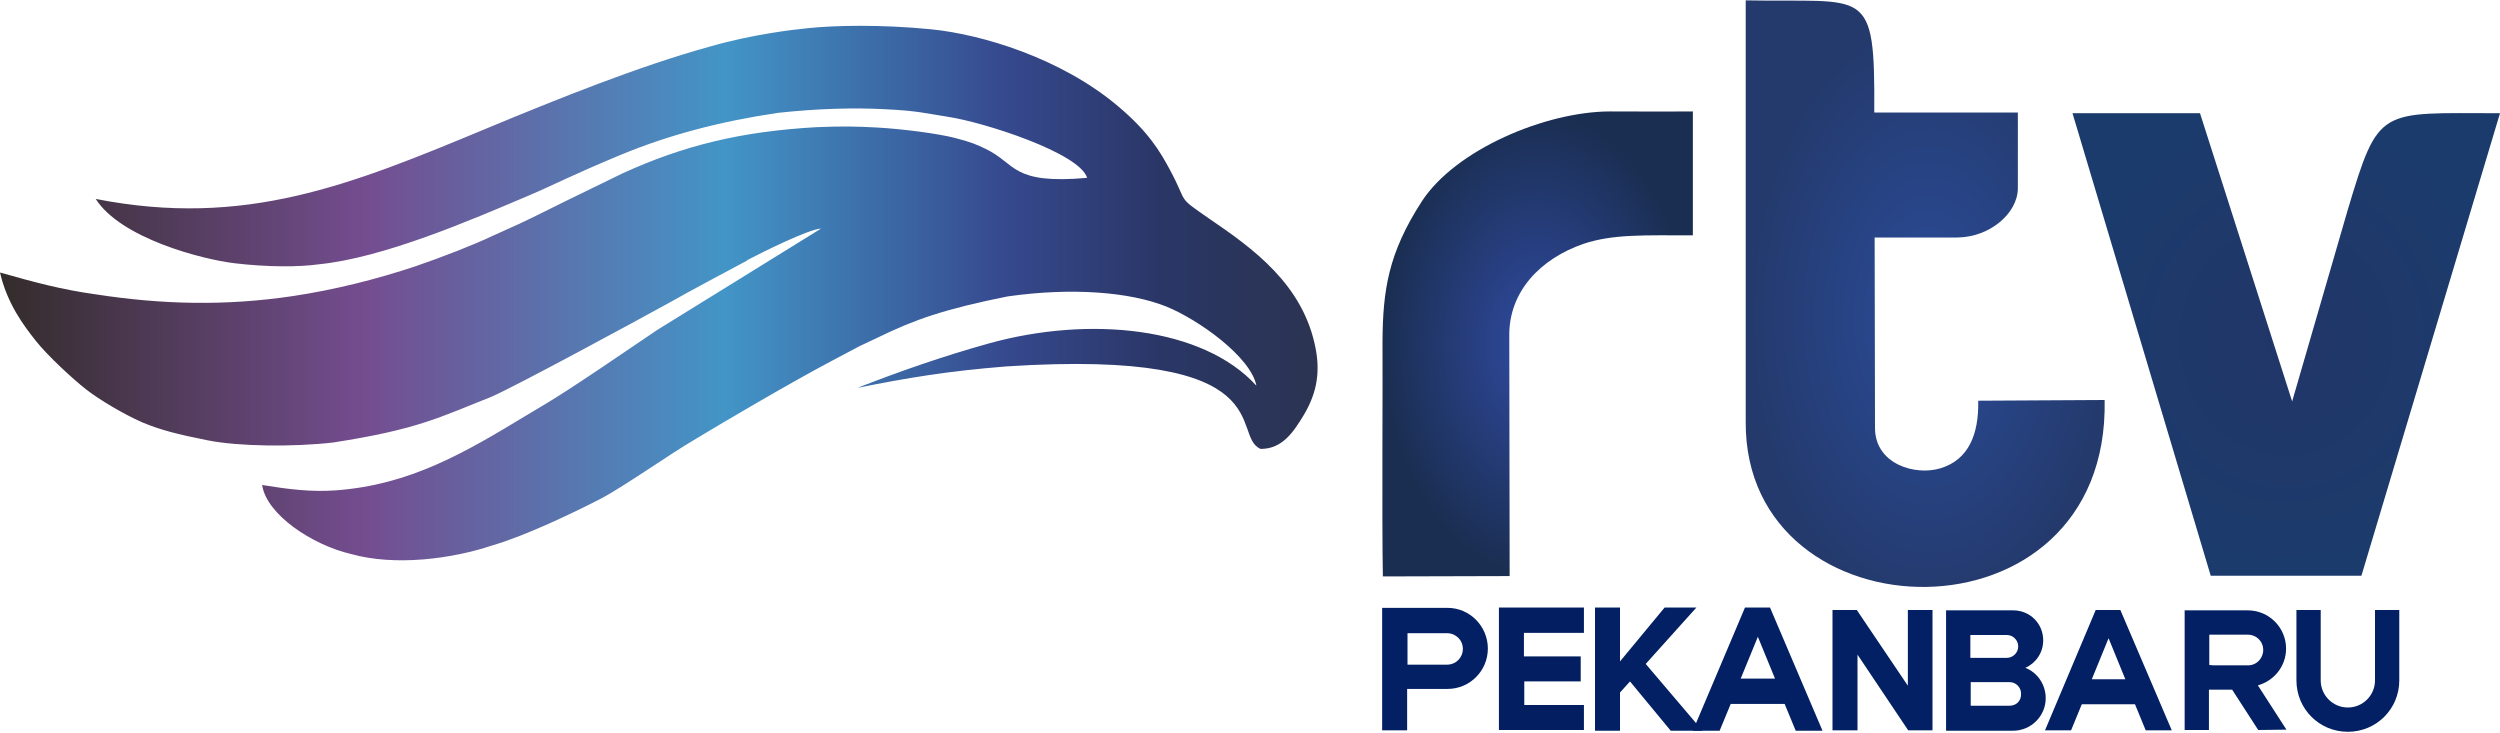 <?xml version="1.0" encoding="utf-8"?>
<!-- Generator: Adobe Illustrator 23.1.0, SVG Export Plug-In . SVG Version: 6.00 Build 0)  -->
<svg version="1.1"
	 id="svg2" inkscape:version="0.92.2 (5c3e80d, 2017-08-06)" sodipodi:docname="Rajawali Televisi 2014 Below.svg" xmlns:cc="http://creativecommons.org/ns#" xmlns:dc="http://purl.org/dc/elements/1.1/" xmlns:inkscape="http://www.inkscape.org/namespaces/inkscape" xmlns:rdf="http://www.w3.org/1999/02/22-rdf-syntax-ns#" xmlns:sodipodi="http://sodipodi.sourceforge.net/DTD/sodipodi-0.dtd" xmlns:svg="http://www.w3.org/2000/svg"
	 xmlns="http://www.w3.org/2000/svg" xmlns:xlink="http://www.w3.org/1999/xlink" x="0px" y="0px" viewBox="0 0 700 205.2"
	 style="enable-background:new 0 0 700 205.2;" xml:space="preserve">
<style type="text/css">
	.st0{fill-rule:evenodd;clip-rule:evenodd;fill:url(#path73_1_);}
	.st1{fill-rule:evenodd;clip-rule:evenodd;fill:url(#path71_1_);}
	.st2{fill-rule:evenodd;clip-rule:evenodd;fill:url(#path75_1_);}
	.st3{fill-rule:evenodd;clip-rule:evenodd;fill:url(#path77_1_);}
	.st4{fill:#022063;}
	.st5{fill:#031F61;}
</style>
<linearGradient id="path73_1_" gradientUnits="userSpaceOnUse" x1="-108232.211" y1="12050.823" x2="-77545.852" y2="12050.823" gradientTransform="matrix(1.204916e-02 0 0 1.204916e-02 1304.107 -63.147)">
	<stop  offset="0" style="stop-color:#332C2B"/>
	<stop  offset="0.278" style="stop-color:#744D90"/>
	<stop  offset="0.549" style="stop-color:#4395C7"/>
	<stop  offset="0.761" style="stop-color:#36498E"/>
	<stop  offset="0.878" style="stop-color:#2A3666"/>
	<stop  offset="1" style="stop-color:#2B3451"/>
</linearGradient>
<path id="path73" inkscape:connector-curvature="0" class="st0" d="M209.3,72.8c3.6-1.9,17.2-8.7,20.6-8.8L184,92.4
	c-26.6,18.1-28.2,18.9-36.6,23.9c-17.3,10.5-32.7,19.5-53.4,21c-6.9,0.5-13.2-0.3-20.6-1.5c1.2,8.3,14.1,16.8,24.8,19.3
	c12.4,3.5,28.4,1.4,39.7-2.4c9.6-2.8,23.4-9.5,30-12.9s19.2-12.4,26.9-16.9c7.6-4.6,26.1-15.5,37.8-21.7c11.7-6.2,5.3-2.9,13.2-6.7
	c10.5-5.1,18.5-7.9,36.3-11.5c18.3-2.6,34.3-1.2,44.4,2.8c9.1,3.7,23.7,14.1,25.3,22.2c-15-16.5-46.8-19.6-74.7-11.9
	c-13.3,3.7-25.8,8.1-37,12.5c13.9-2.8,25.3-4.7,41.6-6c78.4-5.1,62.5,19.5,71.3,23.1c6.1,0,9.2-4.8,12-9.4
	c3.3-5.5,4.8-11.2,3.4-18.6c-3.4-18-17.5-28.1-30-36.6c-9.2-6.4-5.5-3.7-10.9-13.7c-2.6-4.8-5.8-10.4-14.5-17.7
	c-16-13.5-38.2-20.1-52.3-21.5c-14.1-1.4-27.1-1.1-34.6-0.3c-4,0.4-15.4,1.7-27.2,5.1c-20,5.5-43,14.8-62.5,22.9
	c-38.2,15.9-67.8,28-109.6,19.8c7,11,29.7,16.9,38.8,18c9.1,1.1,18.2,1.1,23.7,0.3c18-1.8,42.2-12.2,59.1-19.4
	c6.6-2.8,11.8-5.6,25.3-11.2s27.9-9.4,44.1-11.8c11-1.2,21.5-1.5,30.3-1c8.8,0.4,11.4,1.2,17.3,2.1c10,1.5,36.9,10.1,39,17.1
	c-21.3,1.9-19.8-4-28.4-8.1c-2.5-1.2-4-1.9-8.7-3.1c-4.7-1.2-14.6-2.5-21.8-2.9c-5.5-0.3-9.6-0.4-16.8-0.1
	c-21.4,1.2-37.4,5.2-54.3,12.9c-26.9,13-23.5,11.8-36.6,17.6c-5,2.4-14,5.9-21.3,8.4c-11,3.7-23.1,6.7-34.5,8.4
	c-18.8,2.8-36.6,2.4-55.3-0.5C17.3,81.1,9.5,79,0,76.3C2,85,6.6,91.1,10,95.4s10.6,10.9,14.2,13.7s10.3,6.8,15.5,9.1
	c5.2,2.2,10,3.4,18.5,5.1s23.8,1.9,35.1,0.6c23.8-3.7,29.6-7,44.3-12.8c7.1-3.1,41.2-21.6,49-25.9c7.8-4.4,15.8-8.6,22.5-12.2
	L209.3,72.8z"/>
<g>
	
		<radialGradient id="path71_1_" cx="-57388.809" cy="12622.353" r="5168.565" gradientTransform="matrix(1.158024e-02 0 0 1.253707e-02 1304.726 -63.079)" gradientUnits="userSpaceOnUse">
		<stop  offset="0" style="stop-color:#223668"/>
		<stop  offset="1" style="stop-color:#1B3B6C"/>
	</radialGradient>
	<path id="path71" inkscape:connector-curvature="0" class="st1" d="M619,161.2h42.2L700,31.7c-34,0-33.9-2.1-42.7,27.3l-15.5,53.4
		L616,31.7h-35.7L619,161.2z"/>
	
		<radialGradient id="path75_1_" cx="-81398.25" cy="9829.436" r="5331.799" gradientTransform="matrix(9.429425e-03 0 0 1.539673e-02 1307.565 -62.681)" gradientUnits="userSpaceOnUse">
		<stop  offset="0" style="stop-color:#2B4C99"/>
		<stop  offset="1" style="stop-color:#243A6D"/>
	</radialGradient>
	<path id="path75" inkscape:connector-curvature="0" class="st2" d="M565,52.8V31.5h-40.2c0.2-35.9-1.9-30.7-36-31.4
		c0,39.4,0,78.7,0,118.1c-0.3,61.2,101.9,63.9,100.5-6.2l-35.4,0.2c0.2,9.4-2.7,16.5-10.5,18.9c-7.1,2.2-18.4-1.1-18.4-11.3
		l-0.1-53.3h23.2C557.1,66.4,564.9,59.8,565,52.8L565,52.8z"/>
	
		<radialGradient id="path77_1_" cx="-88962.047" cy="10794.924" r="4414.914" gradientTransform="matrix(9.852244e-03 0 0 1.473596e-02 1307.007 -62.774)" gradientUnits="userSpaceOnUse">
		<stop  offset="0" style="stop-color:#304BA2"/>
		<stop  offset="1" style="stop-color:#1A2E51"/>
	</radialGradient>
	<path id="path77" inkscape:connector-curvature="0" class="st3" d="M474,65.9V31.2c-10.2,0.1-5,0-23.1,0s-43.4,10.7-52.8,25.2
		s-10.9,24.9-11,39.2c0.1,10.3-0.2,48.8,0.1,65.8l35.5-0.1l-0.1-67.1c-0.2-12.7,8.9-21.8,20.7-25.9C451.6,65.5,460.5,65.9,474,65.9
		L474,65.9z"/>
</g>
<g>
	<path class="st4" d="M405.3,170.2c-3.9,0-18.3,0-18.3,0v34.3h7v-11.6h11.3c6.3,0,11.3-5.1,11.3-11.3S411.6,170.2,405.3,170.2z
		 M394.1,177.3h11.1c2.4,0,4.4,1.9,4.4,4.4c0,2.4-1.9,4.4-4.4,4.4h-11.1V177.3z"/>
	<path class="st5" d="M426.8,197.5v-6.7h15.8v-7h-15.9v-6.6h16.8v-7.1c-10.5,0-23.8,0-23.8,0v34.3c0,0,13.3,0,23.8,0v-7H426.8z"/>
	<polygon class="st4" points="467.8,204.6 476.7,204.6 460.8,185.9 475,170.1 466.1,170.1 453.6,185.2 453.6,170.1 446.6,170.1 
		446.6,204.6 453.6,204.6 453.6,193.9 456.4,190.8 	"/>
	<path class="st4" d="M502.8,204.6h7.5l-14.7-34.5h-7L474,204.6h7.5l3.1-7.5h15.1L502.8,204.6z M487.4,190l4.8-11.7L497,190H487.4z"
		/>
	<polygon class="st4" points="541.1,170.8 534.2,170.8 534.2,192 519.9,170.8 513.1,170.8 513.1,204.5 520.1,204.5 520.1,183.3 
		534.3,204.5 541.1,204.5 	"/>
	<path class="st4" d="M567.1,187c2.9-1.3,5-4.2,5-7.7c0-4.7-3.7-8.4-8.4-8.4c-2.7,0-18.8,0-18.8,0v33.7c0,0,16.1,0,18.8,0
		c5,0,9.1-4.1,9.1-9.1C572.8,191.7,570.5,188.3,567.1,187z M551.7,177.8h10.2c1.8,0,3.2,1.5,3.2,3.2c0,1.8-1.5,3.2-3.2,3.2h-10.2
		V177.8z M562.7,197.6h-10.9v-6.6h10.9c1.8,0,3.2,1.5,3.2,3.2C566,196.3,564.5,197.6,562.7,197.6z"/>
	<path class="st4" d="M600.8,204.5h7.3l-14.4-33.7h-6.9l-14.2,33.7h7.3l3-7.3h14.9L600.8,204.5z M585.7,190.2l4.7-11.5l4.7,11.5
		H585.7z"/>
	<path class="st4" d="M640.2,204.3l-8-12.4c4.6-1.3,7.9-5.4,7.9-10.3c0-5.9-4.8-10.7-10.7-10.7c-3.2,0-17.7,0-17.7,0v33.5h6.8v-11.3
		h6.5l7.3,11.3L640.2,204.3L640.2,204.3z M618.6,186.2v-8.5h10.8c2.3,0,4.3,1.8,4.3,4.3c0,2.3-1.8,4.3-4.3,4.3h-9.6L618.6,186.2
		L618.6,186.2z"/>
	<path class="st4" d="M671.8,170.8H665v19.7c0,4.2-3.4,7.6-7.6,7.6l0,0c-4.2,0-7.6-3.4-7.6-7.6v-19.7H643v19.7
		c0,8,6.4,14.4,14.4,14.4l0,0c8,0,14.4-6.4,14.4-14.4V170.8L671.8,170.8z"/>
</g>
</svg>
